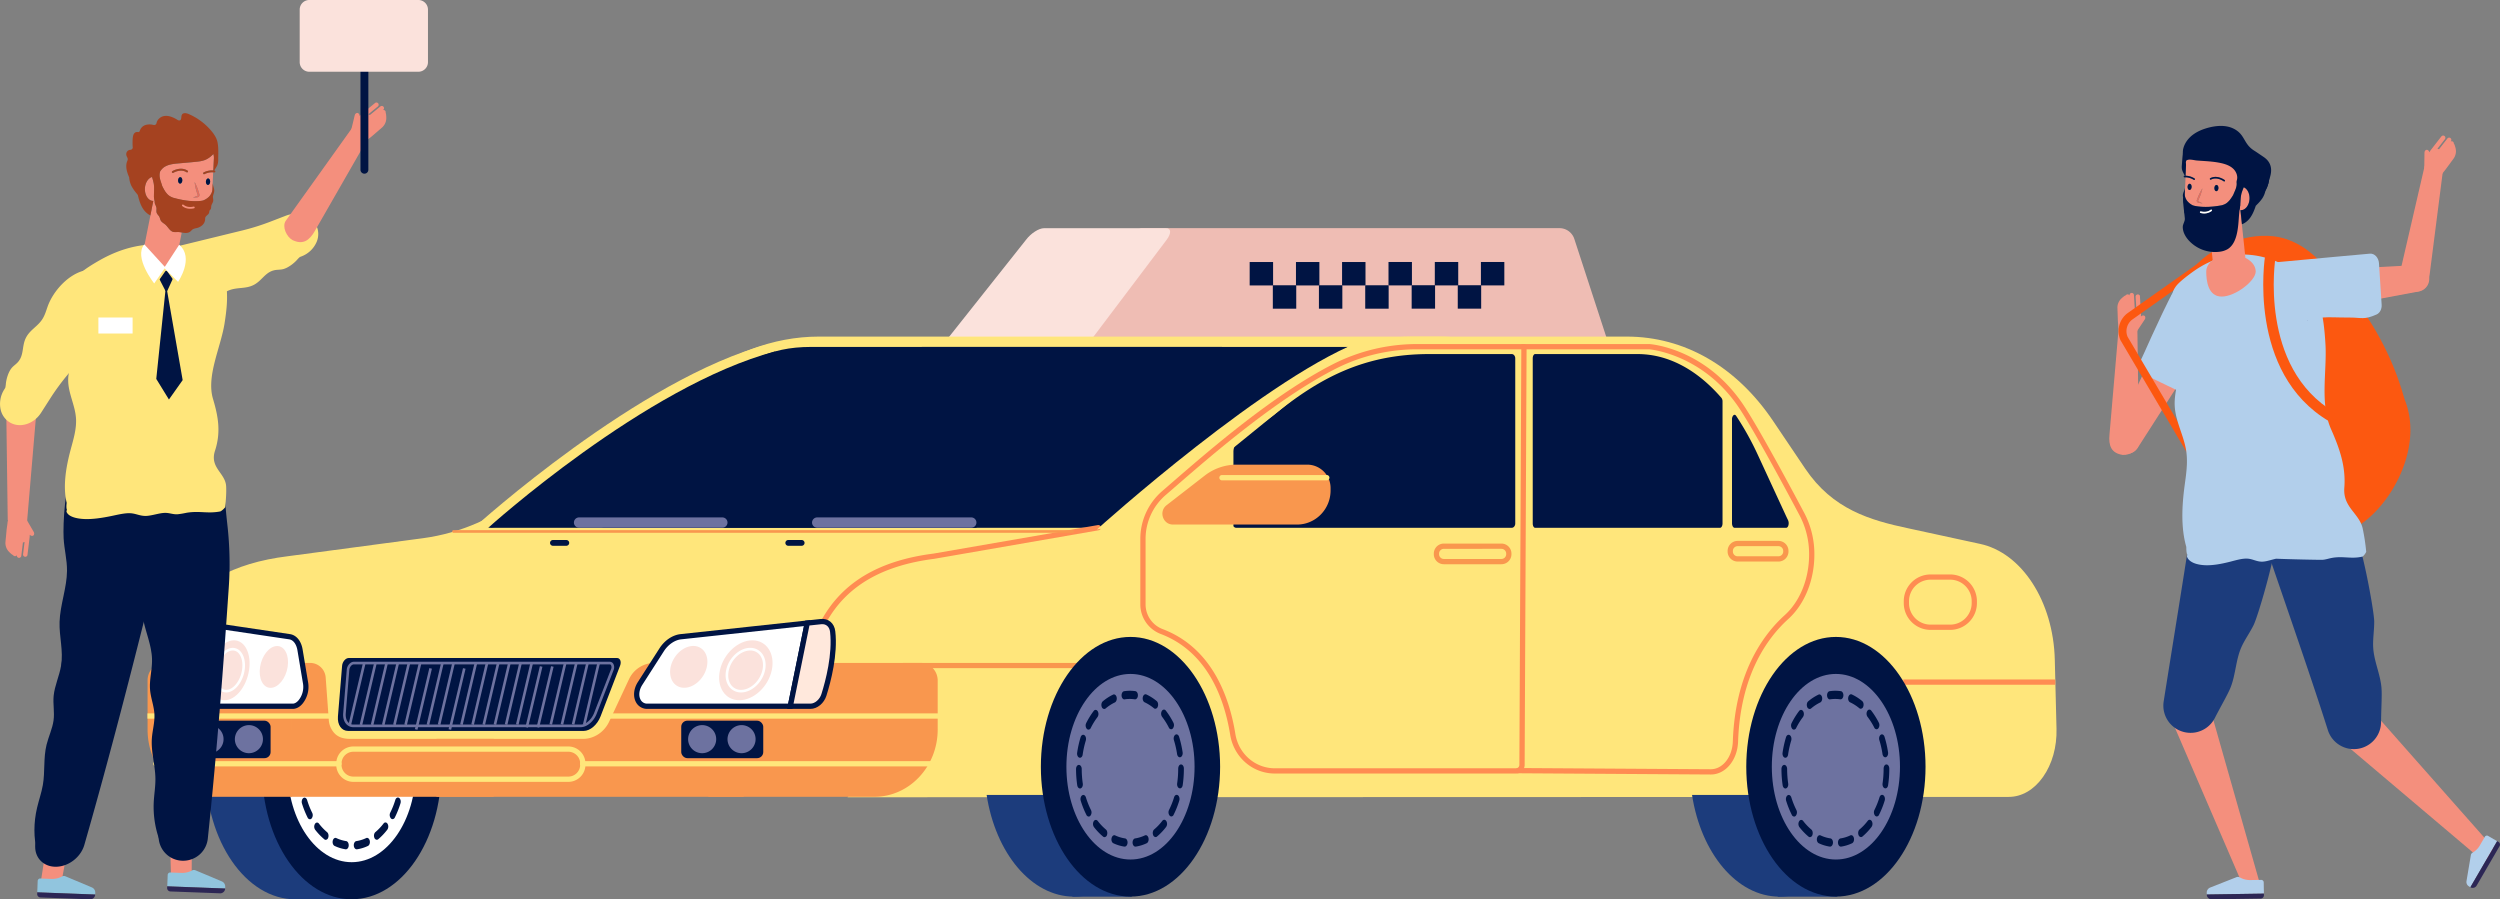 <?xml version="1.0" encoding="utf-8"?>
<svg xmlns="http://www.w3.org/2000/svg" viewBox="0 0 2802.08 1008.02">
  <rect x="0" y="0" width="2802.08" height="1008.02" fill="#808080" stroke="none"/>
  <g data-name="Layer 2">
    <g data-name="Layer 1">
      <path d="M1276.21,268.63l-107,141.73h641.83l-46.49-142.54a17.5,17.5,0,0,0-17.07-12.09H1309.24c0,.05-33.65.05-33.65.05C1281.29,255.78,1281.57,261.53,1276.21,268.63Z" fill="#efbdb4"/>
      <path d="M1307.05,255.78H1170.12c-5.71,0-14.67,5.75-20,12.85L1000.15,457.71H1165l142.72-189.08C1313,261.53,1312.76,255.78,1307.05,255.78Z" fill="#fbe2dc"/>
      <path d="M533.21,589.69s183.13-165.83,328.43-204.1l-266.25,197Z" fill="#ffe67b"/>
      <rect fill="#1c3c7c" height="16.51" width="63.55" x="329.75" y="716.88"/>
      <rect fill="#1c3c7c" height="16.51" width="66.75" x="329.01" y="991.51"/>
      <path d="M331,1008c-55.39,0-100.46-65.28-100.46-145.52S275.62,716.92,331,716.92,431.47,782.2,431.47,862.44,386.4,1008,331,1008Z" fill="#1c3c7c"/>
      <path d="M480.33,862.41c0,68.91-38.56,124.78-86.14,124.78s-86.14-55.87-86.14-124.78,38.57-124.78,86.14-124.78S480.33,793.5,480.33,862.41Z" fill="#fff"/>
      <path d="M394.19,1007.93c-55.39,0-100.46-65.28-100.46-145.52S338.8,716.89,394.19,716.89s100.46,65.28,100.46,145.52S449.58,1007.93,394.19,1007.93Zm0-249.56c-39.6,0-71.82,46.67-71.82,104s32.22,104,71.82,104S466,919.78,466,862.41,433.79,758.37,394.19,758.37Z" fill="#001443"/>
      <path d="M387.71,951.93l-.33,0A44.25,44.25,0,0,1,375,948.13c-1.67-.78-2.59-3.38-2.05-5.8s2.34-3.74,4-3A39.86,39.86,0,0,0,388,942.73c1.75.26,3,2.53,2.84,5.06C390.7,950.16,389.32,951.93,387.71,951.93Zm12,0c-1.6,0-3-1.77-3.15-4.13-.19-2.54,1.08-4.8,2.83-5.07a40,40,0,0,0,11.05-3.4c1.66-.78,3.46.53,4,3s-.37,5-2,5.81a44.36,44.36,0,0,1-12.36,3.8A1.87,1.87,0,0,1,399.66,951.91Zm-34.61-10.59a2.46,2.46,0,0,1-1.59-.62A67.6,67.6,0,0,1,353.24,930a6.14,6.14,0,0,1-.24-6.51c1.17-1.9,3.18-2.05,4.49-.35a61.35,61.35,0,0,0,9.15,9.62c1.52,1.27,2.05,4.09,1.17,6.29A3.19,3.19,0,0,1,365.05,941.32Zm57.25-.08a3.2,3.2,0,0,1-2.75-2.3c-.88-2.21-.37-5,1.16-6.3a61.43,61.43,0,0,0,9.13-9.64c1.31-1.71,3.32-1.56,4.49.33a6.14,6.14,0,0,1-.23,6.51,67.77,67.77,0,0,1-10.2,10.77A2.47,2.47,0,0,1,422.3,941.24Zm-75-23a3,3,0,0,1-2.57-1.89,103.18,103.18,0,0,1-6.34-15.82c-.72-2.32,0-5,1.6-6.09s3.49,0,4.21,2.32A92.53,92.53,0,0,0,349.91,911a6,6,0,0,1-.69,6.43A2.6,2.6,0,0,1,347.34,918.27Zm92.64-.13a2.59,2.59,0,0,1-1.87-.88,6,6,0,0,1-.7-6.44,91.58,91.58,0,0,0,5.65-14.17c.72-2.33,2.6-3.37,4.2-2.34s2.33,3.76,1.61,6.09a102.36,102.36,0,0,1-6.32,15.84A3,3,0,0,1,440,918.14ZM337.61,886.81c-1.47,0-2.79-1.48-3.11-3.65A127.38,127.38,0,0,1,333.17,865c0-2.54,1.42-4.61,3.18-4.62s3.18,2.06,3.19,4.6a111.27,111.27,0,0,0,1.19,16.29c.36,2.49-.73,4.93-2.45,5.47A2.59,2.59,0,0,1,337.61,886.81Zm112.06-.17a2.27,2.27,0,0,1-.67-.1c-1.72-.53-2.81-3-2.45-5.46a114.1,114.1,0,0,0,1.17-16.29c0-2.89,1.42-4.95,3.18-4.95s3.18,2.06,3.18,4.61a128.63,128.63,0,0,1-1.3,18.53C452.46,885.15,451.14,886.64,449.67,886.64Zm-112.1-34.31a2.1,2.1,0,0,1-.65-.1c-1.72-.52-2.83-3-2.47-5.46a117.52,117.52,0,0,1,3.88-17.42c.71-2.33,2.59-3.38,4.2-2.35s2.33,3.76,1.62,6.08a104.26,104.26,0,0,0-3.47,15.58C340.37,850.83,339,852.33,337.57,852.33Zm112-.5c-1.47,0-2.79-1.48-3.11-3.64A104,104,0,0,0,443,832.64c-.72-2.32,0-5,1.6-6.09s3.48,0,4.2,2.31a115.7,115.7,0,0,1,4,17.39c.37,2.48-.72,4.94-2.44,5.47A2.24,2.24,0,0,1,449.61,851.83Zm-102.41-31a2.58,2.58,0,0,1-1.86-.88,6.06,6.06,0,0,1-.71-6.44,86.13,86.13,0,0,1,8.43-13.62c1.3-1.71,3.31-1.56,4.49.33a6.16,6.16,0,0,1-.22,6.51,76.59,76.59,0,0,0-7.55,12.19A3,3,0,0,1,347.2,820.8Zm92.64-.41a3,3,0,0,1-2.56-1.88,76,76,0,0,0-7.6-12.13,6.16,6.16,0,0,1-.25-6.51c1.17-1.9,3.18-2.06,4.49-.36a85.21,85.21,0,0,1,8.49,13.55,6.05,6.05,0,0,1-.69,6.44A2.57,2.57,0,0,1,439.84,820.39Zm-75-22.74a3.18,3.18,0,0,1-2.76-2.29c-.88-2.2-.37-5,1.15-6.3a53.4,53.4,0,0,1,11.53-7.5c1.66-.79,3.46.52,4,2.94s-.36,5-2,5.82A48,48,0,0,0,366.45,797,2.46,2.46,0,0,1,364.86,797.65Zm57.24-.25a2.44,2.44,0,0,1-1.58-.62,47.92,47.92,0,0,0-10.34-6.61c-1.67-.78-2.6-3.37-2.06-5.8s2.34-3.75,4-3a53.69,53.69,0,0,1,11.56,7.4c1.53,1.27,2.05,4.09,1.18,6.29A3.19,3.19,0,0,1,422.1,797.4Zm-34.64-10.49c-1.6,0-3-1.75-3.16-4.12-.18-2.53,1.08-4.8,2.83-5.07a42.37,42.37,0,0,1,12.62-.06c1.75.26,3,2.51,2.85,5.05s-1.76,4.35-3.49,4.12a38.21,38.21,0,0,0-11.3,0A2.07,2.07,0,0,1,387.46,786.91Z" fill="#001443"/>
      <path d="M1710.63,739.44c-1.78-65.28-40.61-119.9-92.33-129.87l-87.72-17.29c-47.91-9.23-93.72-21.3-127.56-66.94l191.74-53.5c-45.22-61,89.87-94.58,18.69-94.58H917.75c-51.94,0-101.32,20-146.42,53.08-43.85,32.14-179.77,121.67-180,121.83-35.07,27.81-75.46,45.43-116.77,51L322.85,623.41c-62.39,7.65-104.31,31.46-128.17,72.79-17.79,30.83-24.09,68.74-26.14,105.69l79.3,84.9,1406,6.4c16.09,0,31.12-7.93,42.33-22.35s17.17-33.58,16.62-53.76Z" fill="#ffe67b"/>
      <path d="M1308,456.34c-37.79-30.69-81.22-46.17-126-46.17H1025.68V587H1308Z" fill="#ffe67b"/>
      <path d="M1308,591.57H1025.68c-2,0-3.7-2.06-3.7-4.61V410.17c0-2.55,1.66-4.61,3.7-4.61H1182c45.94,0,90.2,16.22,128,46.92a5,5,0,0,1,1.68,3.86V587C1311.7,589.51,1310.05,591.57,1308,591.57Zm-278.64-9.22h275V458.86C1268.1,430,1225.87,414.78,1182,414.78H1029.37Z" fill="#ffe67b"/>
      <path d="M1332.63,587h74.69c-1-1.45-2-2.92-3.06-4.43l-40.54-60.66a276.78,276.78,0,0,0-31.09-38.72Z" fill="#ffe67b"/>
      <polygon fill="#ffe67b" points="694.4 527.65 615.42 586.96 694.4 586.96 694.4 527.65"/>
      <path d="M694.41,591.57h-79a3.93,3.93,0,0,1-3.56-3.37,5.19,5.19,0,0,1,1.66-5.19l79-59.31a3.08,3.08,0,0,1,3.72-.06,4.9,4.9,0,0,1,1.88,4V587C698.1,589.51,696.45,591.57,694.41,591.57Zm-65.69-9.22h62V535.8Z" fill="#ffe67b"/>
      <path d="M911.18,410.17c-52.32,0-103.55,21.37-147.7,61.61L708.56,514.5V587H997.77V410.17Z" fill="#ffe67b"/>
      <path d="M997.77,591.57H708.56c-2,0-3.69-2.06-3.69-4.61V514.5a5,5,0,0,1,1.74-3.91L761.41,468c44.84-40.83,96.62-62.4,149.77-62.4h86.59c2,0,3.69,2.06,3.69,4.61V587C1001.46,589.51,999.81,591.57,997.77,591.57Zm-285.51-9.22H994.08V414.78h-82.9c-51.61,0-101.93,21-145.52,60.72-.23.19-53.4,41.56-53.4,41.56Z" fill="#ffe67b"/>
      <rect fill="#ffe67b" height="23.56" rx="1.18" width="65.66" x="931.29" y="623.73"/>
      <path d="M987.51,651.89H940.73c-7.24,0-13.13-7.35-13.13-16.39s5.89-16.38,13.13-16.38h46.78c7.24,0,13.13,7.35,13.13,16.38S994.75,651.89,987.51,651.89Zm-46.78-23.55c-3.17,0-5.75,3.21-5.75,7.16s2.58,7.17,5.75,7.17h46.78c3.17,0,5.75-3.21,5.75-7.17s-2.58-7.16-5.75-7.16Z" fill="#ffe67b"/>
      <rect fill="#ffe67b" height="23.56" rx="1.18" width="65.66" x="1348.64" y="619.12"/>
      <path d="M1404.86,647.28h-46.78c-7.25,0-13.14-7.35-13.14-16.39s5.89-16.38,13.14-16.38h46.78c7.24,0,13.13,7.35,13.13,16.38S1412.1,647.28,1404.86,647.28Zm-46.78-23.55c-3.17,0-5.75,3.21-5.75,7.16s2.58,7.17,5.75,7.17h46.78c3.17,0,5.74-3.21,5.74-7.17s-2.57-7.16-5.74-7.16Z" fill="#ffe67b"/>
      <path d="M1546.85,704.13h-40.22c-10.18,0-18.47-10.34-18.47-23V658.55c0-12.71,8.29-23,18.47-23h40.22c10.18,0,18.46,10.34,18.46,23v22.53C1565.31,693.79,1557,704.13,1546.85,704.13Zm-40.22-59.41c-6.11,0-11.08,6.2-11.08,13.83v22.53c0,7.63,5,13.83,11.08,13.83h40.22c6.11,0,11.08-6.2,11.08-13.83V658.55c0-7.63-5-13.83-11.08-13.83Z" fill="#ffe67b"/>
      <path d="M908.84,388.85c-47.51,0-76.4,17.27-116.51,49.95,0,0-164.45,114.5-164.65,114.65-20.72,16.9-56.17,29.71-79.87,38.12H1093.9l275.86-202.72Z" fill="#001443"/>
      <path d="M1035,388.85c-47.52,0-76.41,17.27-116.52,49.95,0,0-164.45,114.5-164.65,114.65-20.72,16.9-56.17,29.71-79.86,38.12h559.18l278.06-202.72Z" fill="#001443"/>
      <path d="M2303.08,739.44c-1.61-65.28-36.92-119.9-83.94-129.87l-79.74-17.29c-43.56-9.23-85.21-21.3-116-66.94l-36.06-53.5c-41.12-61-99.4-94.58-164.11-94.58h-241c-47.22,0-93.24,18.36-133.11,53.08l-191.84,147.6c-31.89,27.8-36.67,25.74-74.23,31.26L949.9,893.59l1301.51-.4c14.63,0,28.29-7.93,38.48-22.35s15.61-33.58,15.11-53.76Z" fill="#ffe67b"/>
      <path d="M1230.91,591.44l-184.3,32c-59.92,7.65-100.18,31.46-123.09,72.79s-26,95.34-26,142.75Z" fill="#ffe67b"/>
      <path d="M897.54,841.9a3,3,0,0,1-2.95-2.95c0-47.78,3.13-102.28,26.35-144.18,23.39-42.21,64.38-66.51,125.3-74.29l184.16-31.94a2.95,2.95,0,1,1,1,5.81l-184.29,32c-59.06,7.54-98.6,30.86-121,71.31-22.57,40.72-25.61,94.29-25.61,141.32A3,3,0,0,1,897.54,841.9Z" fill="#ff8c52"/>
      <path d="M1927.92,591.57H1720.65c-1.5,0-2.71-2.16-2.71-4.82V401.67c0-2.66,1.21-4.82,2.71-4.82h114.79c33.73,0,66.22,17,94,49.11a6.41,6.41,0,0,1,1.23,4.05V586.75C1930.63,589.41,1929.42,591.57,1927.92,591.57Z" fill="#001443"/>
      <path d="M1944.13,586.41H2002c-.8-1.63-1.6-3.28-2.38-5l-31.39-68a317.83,317.83,0,0,0-24.09-43.39Z" fill="#001443"/>
      <path d="M2002,591.57h-57.86c-1.58,0-2.86-2.31-2.86-5.16V470.09a6.3,6.3,0,0,1,1.65-4.67c1-.86,2.19-.58,3,.69a324.67,324.67,0,0,1,24.45,44.06l31.4,68c.76,1.65,1.54,3.26,2.32,4.85a8.58,8.58,0,0,1,.46,5.54C2004.13,590.38,2003.11,591.57,2002,591.57Zm-55-10.33h48.81L1966,516.79a322.66,322.66,0,0,0-19-35.46Z" fill="#001443"/>
      <polygon fill="#ffe67b" points="1403.45 527.65 1327.59 586.96 1403.45 586.96 1403.45 527.65"/>
      <path d="M1403.45,591.57h-75.86c-1.59,0-3-1.38-3.41-3.37a5.31,5.31,0,0,1,1.58-5.19l75.86-59.31a2.86,2.86,0,0,1,3.57-.06,5,5,0,0,1,1.81,4V587C1407,589.51,1405.41,591.57,1403.45,591.57Zm-63.08-9.22h59.53V535.8Z" fill="#ffe67b"/>
      <path d="M1694.4,396.85h-92.48c-74,0-123.69,27.51-174.21,68.28l-38.61,28.18a16.25,16.25,0,0,0-6.63,13.13v83.31a3.73,3.73,0,0,0,3.07,1.82H1694.4c2.18,0,3.94-2.16,3.94-4.82V401.67C1698.34,399,1696.58,396.85,1694.4,396.85Z" fill="#001443"/>
      <rect fill="#ffe67b" height="23.56" rx="1.18" width="63.06" x="1630.95" y="623.73"/>
      <path d="M1685,651.89H1640c-7,0-12.62-7.35-12.62-16.39s5.66-16.38,12.62-16.38H1685c7,0,12.61,7.35,12.61,16.38S1691.9,651.89,1685,651.89ZM1640,628.34c-3,0-5.52,3.21-5.52,7.16s2.47,7.17,5.52,7.17H1685c3,0,5.51-3.21,5.51-7.17s-2.47-7.16-5.51-7.16Z" fill="#ffe67b"/>
      <rect fill="#ffe67b" height="23.56" rx="1.18" width="63.06" x="2031.77" y="619.12"/>
      <path d="M2085.76,647.28h-44.93c-6.95,0-12.61-7.35-12.61-16.39s5.66-16.38,12.61-16.38h44.93c7,0,12.62,7.35,12.62,16.38S2092.72,647.28,2085.76,647.28Zm-44.93-23.55c-3,0-5.51,3.21-5.51,7.16s2.47,7.17,5.51,7.17h44.93c3,0,5.52-3.21,5.52-7.17s-2.47-7.16-5.52-7.16Z" fill="#ffe67b"/>
      <path d="M2222.13,704.13H2183.5c-9.78,0-17.73-10.34-17.73-23V658.55c0-12.71,7.95-23,17.73-23h38.63c9.78,0,17.73,10.34,17.73,23v22.53C2239.86,693.79,2231.91,704.13,2222.13,704.13Zm-38.63-59.41c-5.86,0-10.64,6.2-10.64,13.83v22.53c0,7.63,4.78,13.83,10.64,13.83h38.63c5.86,0,10.64-6.2,10.64-13.83V658.55c0-7.63-4.78-13.83-10.64-13.83Z" fill="#ffe67b"/>
      <path d="M393.05,828.17c-8.26,0-14-1.77-18.55-6.73a24.43,24.43,0,0,1-6-14.74l-3.46-47.23A17.59,17.59,0,0,0,347.65,743H326.18V893.08H553.35V828.17Z" fill="#f9974e"/>
      <path d="M327.17,743H183.32a16.94,16.94,0,0,0-12.14,5.26,20.72,20.72,0,0,0-5.78,14.54v54.79c0,41.68,30.58,75.47,68.3,75.47h93.47Z" fill="#f9974e"/>
      <path d="M833.61,743H733.56A31.57,31.57,0,0,0,705,761.32L682.8,808.77c-5.58,11.89-17,19.4-29.48,19.4H489.18v64.91H833.61Z" fill="#f9974e"/>
      <path d="M1044.94,748.28a17.94,17.94,0,0,0-12.62-5.26H770.43L794,893.08H980c39.19,0,71-33.79,71-75.47V762.82A20.35,20.35,0,0,0,1044.94,748.28Z" fill="#f9974e"/>
      <path d="M324.59,713.66c5.88.87,10.3,6.42,11.68,14.66l6.32,37.79c2,11.76-5.81,25.49-14.44,25.49H206.05l15.52-93.23Z" fill="#fff"/>
      <path d="M328.15,794.55H202.57L219.13,695,325,710.74c7.15,1.06,12.57,7.61,14.16,17.09l6.32,37.8a30,30,0,0,1-6.32,23C336,792.46,332.05,794.55,328.15,794.55Zm-118.61-5.9H328.15c2.13,0,4.45-1.35,6.53-3.8a23.75,23.75,0,0,0,5-18.25l-6.32-37.79c-1.15-6.87-4.68-11.56-9.21-12.23L224,701.72Z" fill="#001443"/>
      <path d="M196.78,707.91c3-7.34,8.53-11.95,13.56-11.2l11.23,1.66L206.05,791.6H188.87c-4.82,0-8-5.49-7.42-12.77C182.79,762.42,186.52,733,196.78,707.91Z" fill="#ffe8dc"/>
      <path d="M208.55,794.55H188.87a9.05,9.05,0,0,1-6.78-3.06c-2.7-2.93-4-7.63-3.58-12.9,1.29-15.74,5-46,15.54-71.8,3.57-8.73,10.3-13.95,16.72-13l14.2,2.1Zm-9-85.53c-10.24,25.05-13.87,54.64-15.13,70.05-.29,3.58.47,6.73,2,8.43a3.24,3.24,0,0,0,2.44,1.15h14.68l14.62-87.8-8.26-1.23c-3.55-.52-7.95,3.42-10.39,9.4Z" fill="#001443"/>
      <path d="M291.5,747.52c-2,13,3.27,23.45,11.8,23.45s17.09-10.5,19.11-23.45-3.27-23.45-11.8-23.45S293.52,734.57,291.5,747.52Z" fill="#fbe2dc"/>
      <path d="M234.88,751.27c-2.89,18.55,4.68,33.58,16.9,33.58s24.46-15,27.35-33.58-4.67-33.58-16.89-33.58S237.77,732.73,234.88,751.27Z" fill="#fbe2dc"/>
      <path d="M253.57,776.13a11.59,11.59,0,0,1-9-4.31c-4-4.68-5.63-12.5-4.32-20.9,2.13-13.66,11.37-24.76,20.61-24.76a11.57,11.57,0,0,1,9,4.31c4,4.68,5.63,12.5,4.32,20.9C272.06,765,262.81,776.13,253.57,776.13Zm7.32-47c-7.84,0-15.78,10-17.69,22.26-1.18,7.57.18,14.49,3.64,18.53a8.7,8.7,0,0,0,6.73,3.28c7.85,0,15.79-10,17.7-22.26,1.17-7.56-.19-14.49-3.65-18.53A8.7,8.7,0,0,0,260.89,729.11Z" fill="#fff"/>
      <path d="M763.13,713.66c-8.09.87-16.23,6.42-21.52,14.66l-24.24,37.79c-7.54,11.76-3.12,25.49,8.21,25.49H885.81l19-93.23Z" fill="#fff"/>
      <path d="M888.22,794.55H725.57a14.1,14.1,0,0,1-12.74-7.48c-3.47-6.34-2.66-15.19,2.06-22.55l24.24-37.79c5.8-9.05,14.66-15,23.68-16L908.48,695Zm12.87-92.81L763.45,716.59c-7.16.78-14.58,5.88-19.35,13.32l-24.24,37.8c-3.57,5.56-4.3,12.06-1.85,16.53a8.15,8.15,0,0,0,7.56,4.41H883.4Z" fill="#001443"/>
      <path d="M933.29,707.91c-.84-7.34-6.15-11.95-13.07-11.2l-15.44,1.66-19,93.23h22.55c6.34,0,12.84-5.49,15.13-12.77C928.66,762.42,936.16,733,933.29,707.91Z" fill="#ffe8dc"/>
      <path d="M908.36,794.55H882.2l20.12-98.88,17.58-1.9c8.58-.92,15.29,4.76,16.32,13.8,3,26-4.94,56.35-9.92,72.15C923.6,788.31,916.05,794.55,908.36,794.55Zm-18.94-5.9h18.94c5,0,10.43-4.7,12.31-10.7,4.84-15.36,12.52-44.83,9.69-69.71-.67-5.8-4.51-9.16-9.82-8.6l-13.3,1.43Z" fill="#001443"/>
      <ellipse cx="771.99" cy="747.52" fill="#fbe2dc" rx="25.01" ry="19.01" transform="rotate(-57.61 771.913 747.5)"/>
      <path d="M865,751.27c-4,18.55-20.31,33.58-36.34,33.58s-25.77-15-21.74-33.58,20.3-33.58,36.34-33.58S869,732.73,865,751.27Z" fill="#fbe2dc"/>
      <path d="M830.6,776.13A16.42,16.42,0,0,1,817.54,770c-3.89-4.83-5.2-11.83-3.6-19.21,3-13.6,15-24.67,26.89-24.67a16.42,16.42,0,0,1,13.06,6.09c3.89,4.83,5.2,11.83,3.6,19.21C854.53,765.06,842.47,776.13,830.6,776.13Zm10.23-47c-10.56,0-21.33,10-24,22.35-1.41,6.5-.31,12.59,3,16.73a13.36,13.36,0,0,0,10.76,5c10.56,0,21.33-10,24-22.35,1.41-6.5.31-12.59-3-16.73A13.36,13.36,0,0,0,840.83,729.11Z" fill="#fff"/>
      <rect fill="#ffe67b" height="5.9" width="903.37" x="165.27" y="799.59"/>
      <path d="M1057.83,859H653.65a3,3,0,1,1,0-5.9h404.18a3,3,0,1,1,0,5.9Z" fill="#ffe67b"/>
      <path d="M379.28,859h-205a3,3,0,0,1,0-5.9h205a3,3,0,1,1,0,5.9Z" fill="#ffe67b"/>
      <path d="M637,876.34H396.06a19.22,19.22,0,0,1-19.19-19.2v-1.28a19.21,19.21,0,0,1,19.19-19.19H637a19.21,19.21,0,0,1,19.19,19.19v1.28A19.22,19.22,0,0,1,637,876.34Zm-240.9-33.77a13.3,13.3,0,0,0-13.29,13.29v1.28a13.31,13.31,0,0,0,13.29,13.3H637a13.31,13.31,0,0,0,13.29-13.3v-1.28A13.3,13.3,0,0,0,637,842.57Z" fill="#ffe67b"/>
      <path d="M634.74,605.26h-15a3.24,3.24,0,0,0,0,6.48h15a3.24,3.24,0,0,0,0-6.48Z" fill="#001443"/>
      <path d="M898.52,605.26h-15a3.24,3.24,0,0,0,0,6.48h15a3.24,3.24,0,0,0,0-6.48Z" fill="#001443"/>
      <path d="M809.87,579.94H648.8a5.77,5.77,0,0,0,0,11.53H809.87a5.77,5.77,0,0,0,0-11.53Z" fill="#6d72a0"/>
      <path d="M1088.4,579.94H916.18a5.77,5.77,0,1,0,0,11.53H1088.4a5.77,5.77,0,1,0,0-11.53Z" fill="#6d72a0"/>
      <path d="M1314.75,587.94h139c20.77,0,37.61-17.14,37.61-38.27v-2.44a26.23,26.23,0,0,0-26-26.45H1386.1a58.44,58.44,0,0,0-35.86,12.33l-42.69,33.13C1298.51,573.25,1303.38,587.94,1314.75,587.94Z" fill="#f9974e"/>
      <path d="M1486.52,538.36H1369.13a3,3,0,0,1,0-5.9h117.39a3,3,0,1,1,0,5.9Z" fill="#ffe67b"/>
      <path d="M390.17,819.25c-7.4,0-12.18-6.83-11.4-16.32l4.67-56.8c.36-4.46,3.95-8.62,7.44-8.62H691.6c3.49,0,5.13,4.16,3.41,8.62l-21.89,56.8c-3.65,9.49-11.63,16.32-19,16.32Z" fill="#001443"/>
      <path d="M650.85,815.06H396.06a10.45,10.45,0,0,1-7.87-3.41c-2.68-2.9-3.93-7.25-3.52-12.25l4-48.91c.37-4.59,4.15-8.78,7.91-8.78H683.28a4.67,4.67,0,0,1,4,2.09,8,8,0,0,1,.39,7.34l-18.91,48.91C665.36,808.75,657.84,815.06,650.85,815.06Zm-254.31-70.4c-2.26,0-4.72,3-5,6.07l-4,48.91c-.33,4.1.67,7.75,2.75,10a7.54,7.54,0,0,0,5.7,2.46H650.85c5.82,0,12.18-5.52,15.12-13.12l18.91-48.91a5.23,5.23,0,0,0-.07-4.61,1.74,1.74,0,0,0-1.53-.81Z" fill="#6d72a0"/>
      <rect fill="#6d72a0" height="2.95" transform="rotate(-76.79 400.065 778.286)" width="70.35" x="364.87" y="776.8"/>
      <rect fill="#6d72a0" height="2.95" transform="rotate(-76.79 412.588 778.257)" width="70.35" x="377.39" y="776.77"/>
      <rect fill="#6d72a0" height="2.95" transform="rotate(-76.79 425.1 778.23)" width="70.35" x="389.9" y="776.74"/>
      <rect fill="#6d72a0" height="2.95" transform="rotate(-76.79 437.618 778.195)" width="70.35" x="402.42" y="776.71"/>
      <rect fill="#6d72a0" height="2.95" transform="rotate(-76.79 450.13 778.168)" width="70.35" x="414.93" y="776.68"/>
      <rect fill="#6d72a0" height="2.95" transform="rotate(-76.79 462.648 778.134)" width="70.35" x="427.45" y="776.65"/>
      <rect fill="#6d72a0" height="2.95" transform="rotate(-76.7 478.202 781.104)" width="70.35" x="439.97" y="776.62"/>
      <rect fill="#6d72a0" height="2.95" transform="rotate(-76.79 487.678 778.072)" width="70.35" x="452.48" y="776.59"/>
      <rect fill="#6d72a0" height="2.95" transform="rotate(-76.79 500.197 778.05)" width="70.35" x="465" y="776.56"/>
      <rect fill="#6d72a0" height="2.95" transform="rotate(-76.7 515.926 780.97)" width="70.35" x="477.51" y="776.53"/>
      <rect fill="#6d72a0" height="2.95" transform="rotate(-76.79 525.227 777.988)" width="70.35" x="490.03" y="776.5"/>
      <rect fill="#6d72a0" height="2.95" transform="rotate(-76.79 537.744 777.954)" width="70.35" x="502.54" y="776.47"/>
      <rect fill="#6d72a0" height="2.95" transform="rotate(-76.79 550.256 777.926)" width="70.35" x="515.06" y="776.44"/>
      <rect fill="#6d72a0" height="2.95" transform="rotate(-76.79 562.774 777.892)" width="70.35" x="527.58" y="776.41"/>
      <rect fill="#6d72a0" height="2.95" transform="rotate(-76.79 575.293 777.87)" width="70.35" x="540.09" y="776.38"/>
      <rect fill="#6d72a0" height="2.95" transform="rotate(-76.79 587.81 777.836)" width="70.35" x="552.61" y="776.35"/>
      <rect fill="#6d72a0" height="2.95" transform="matrix(.23 -.97 .97 .23 -294.08 1184.5)" width="70.35" x="565.12" y="776.32"/>
      <rect fill="#6d72a0" height="2.95" transform="matrix(.23 -.97 .97 .23 -284.4 1196.66)" width="70.35" x="577.64" y="776.29"/>
      <rect fill="#6d72a0" height="2.95" transform="rotate(-76.79 625.357 777.74)" width="70.35" x="590.15" y="776.26"/>
      <rect fill="#6d72a0" height="2.95" transform="rotate(-76.79 637.87 777.712)" width="70.35" x="602.67" y="776.23"/>
      <rect fill="#6d72a0" height="2.95" transform="rotate(-76.79 650.387 777.678)" width="70.35" x="615.19" y="776.2"/>
      <rect fill="#6d72a0" height="2.95" transform="rotate(-76.79 662.906 777.656)" width="70.35" x="627.7" y="776.17"/>
      <path d="M547.23,591.57S723.72,432.12,869,393.85L609.4,584.44Z" fill="#001443"/>
      <path d="M1216.16,748.9H1012.59a2.95,2.95,0,0,1,0-5.9h203.57a2.95,2.95,0,0,1,0,5.9Z" fill="#f9974e"/>
      <rect fill="#1c3c7c" height="16.51" width="66.75" x="1201.91" y="988.51"/>
      <path d="M1105.85,891c10,65.13,50.13,114,98.05,114S1292,956.09,1302,891Z" fill="#1c3c7c"/>
      <ellipse cx="1267.09" cy="859.41" fill="#6d72a0" rx="86.14" ry="124.78"/>
      <path d="M1267.09,1004.93c-55.4,0-100.46-65.28-100.46-145.52s45.06-145.52,100.46-145.52,100.45,65.28,100.45,145.52S1322.48,1004.93,1267.09,1004.93Zm0-249.56c-39.61,0-71.83,46.67-71.83,104s32.22,104,71.83,104,71.82-46.67,71.82-104S1306.69,755.37,1267.09,755.37Z" fill="#001443"/>
      <path d="M1260.6,948.92a1.83,1.83,0,0,1-.33,0,44.58,44.58,0,0,1-12.37-3.77c-1.67-.78-2.59-3.38-2-5.81s2.33-3.74,4-3a39.86,39.86,0,0,0,11.06,3.37c1.75.26,3,2.52,2.84,5.06C1263.59,947.16,1262.21,948.92,1260.6,948.92Zm12,0c-1.61,0-3-1.77-3.16-4.14-.19-2.53,1.08-4.79,2.83-5.06a39.87,39.87,0,0,0,11-3.4c1.66-.79,3.47.53,4,3s-.37,5-2,5.81a44.69,44.69,0,0,1-12.36,3.8Zm-34.62-10.59a2.44,2.44,0,0,1-1.58-.62A68.17,68.17,0,0,1,1226.13,927a6.16,6.16,0,0,1-.24-6.51c1.18-1.89,3.19-2,4.5-.34a60,60,0,0,0,9.15,9.61c1.52,1.28,2,4.09,1.16,6.3A3.19,3.19,0,0,1,1237.94,938.32Zm57.26-.09a3.18,3.18,0,0,1-2.76-2.3c-.88-2.2-.36-5,1.16-6.29a61,61,0,0,0,9.13-9.65c1.31-1.7,3.32-1.55,4.5.34a6.18,6.18,0,0,1-.23,6.51,68.25,68.25,0,0,1-10.21,10.77A2.46,2.46,0,0,1,1295.2,938.23Zm-75-23a3,3,0,0,1-2.57-1.89,102.61,102.61,0,0,1-6.35-15.82c-.72-2.33,0-5,1.61-6.09s3.48,0,4.2,2.32a92,92,0,0,0,5.67,14.15,6,6,0,0,1-.69,6.44A2.56,2.56,0,0,1,1220.24,915.27Zm92.63-.13a2.6,2.6,0,0,1-1.87-.88,6.07,6.07,0,0,1-.7-6.44,91.3,91.3,0,0,0,5.65-14.18c.72-2.32,2.6-3.36,4.21-2.33s2.32,3.76,1.61,6.09a102.39,102.39,0,0,1-6.33,15.84A3,3,0,0,1,1312.87,915.14Zm-102.36-31.33c-1.47,0-2.79-1.49-3.11-3.65a125.94,125.94,0,0,1-1.34-18.19c0-2.54,1.42-4.61,3.18-4.62s3.19,2.06,3.19,4.6a114.1,114.1,0,0,0,1.19,16.29c.37,2.48-.73,4.93-2.45,5.46A2.17,2.17,0,0,1,1210.51,883.81Zm112-.17a2.16,2.16,0,0,1-.66-.1c-1.72-.53-2.82-3-2.46-5.46a112.67,112.67,0,0,0,1.17-16.29c0-2.89,1.42-4.95,3.18-4.95s3.18,2.06,3.18,4.61a127.22,127.22,0,0,1-1.3,18.53C1325.35,882.15,1324,883.64,1322.56,883.64Zm-112.1-34.31a2.5,2.5,0,0,1-.65-.1c-1.72-.52-2.82-3-2.46-5.46a116.25,116.25,0,0,1,3.87-17.42c.71-2.33,2.59-3.38,4.2-2.35s2.33,3.75,1.62,6.08a105.51,105.51,0,0,0-3.47,15.58C1213.26,847.83,1211.94,849.33,1210.46,849.33Zm112-.5c-1.47,0-2.78-1.48-3.11-3.64a104,104,0,0,0-3.53-15.55c-.72-2.32,0-5,1.6-6.09s3.49,0,4.21,2.31a116.94,116.94,0,0,1,3.95,17.39c.36,2.48-.73,4.94-2.45,5.47A2.24,2.24,0,0,1,1322.5,848.83Zm-102.4-31a2.6,2.6,0,0,1-1.87-.88,6.06,6.06,0,0,1-.71-6.44,86.13,86.13,0,0,1,8.43-13.62c1.31-1.71,3.32-1.56,4.5.32a6.14,6.14,0,0,1-.23,6.51,77.38,77.38,0,0,0-7.54,12.2A3,3,0,0,1,1220.1,817.8Zm92.64-.41a3,3,0,0,1-2.57-1.89,75.64,75.64,0,0,0-7.6-12.12,6.16,6.16,0,0,1-.25-6.51c1.17-1.9,3.19-2.06,4.49-.37a84.94,84.94,0,0,1,8.49,13.55,6.08,6.08,0,0,1-.68,6.45A2.6,2.6,0,0,1,1312.74,817.39Zm-75-22.74a3.19,3.19,0,0,1-2.76-2.29c-.88-2.2-.36-5,1.15-6.3a53.65,53.65,0,0,1,11.53-7.5c1.66-.79,3.47.52,4,2.94s-.37,5-2,5.82a47.9,47.9,0,0,0-10.3,6.7A2.47,2.47,0,0,1,1237.75,794.65Zm57.24-.25a2.44,2.44,0,0,1-1.58-.62,47.92,47.92,0,0,0-10.34-6.61c-1.67-.78-2.59-3.37-2.06-5.8s2.34-3.75,4-3a53.69,53.69,0,0,1,11.56,7.4c1.52,1.27,2.05,4.09,1.17,6.29A3.19,3.19,0,0,1,1295,794.4Zm-34.63-10.49c-1.61,0-3-1.75-3.16-4.12-.19-2.53,1.08-4.8,2.82-5.07a42.37,42.37,0,0,1,12.62-.06c1.75.25,3,2.51,2.85,5.05s-1.75,4.35-3.48,4.12a38.28,38.28,0,0,0-11.31,0Z" fill="#001443"/>
      <path d="M1202.14,597.17h-694a1.48,1.48,0,0,1,0-2.95h694a1.48,1.48,0,1,1,0,2.95Z" fill="#f9974e"/>
      <path d="M1229.43,593.44s195.7-176.58,303.38-213.6l-251.5,204.22Z" fill="#ffe67b"/>
      <path d="M1699.27,867H1428.91c-25,0-46-18.28-50.09-43.48-6.53-40.43-25.3-92.83-77.6-112.85a35.54,35.54,0,0,1-23.11-33.34V604.2a70.89,70.89,0,0,1,24.49-53.75l9.86-8.54c43.16-37.44,115.39-100.09,182.31-134.07a207.37,207.37,0,0,1,93.47-22.2H1708.1a3,3,0,0,1,2.09.87,2.91,2.91,0,0,1,.86,2.1l-2.18,468.75A9.67,9.67,0,0,1,1699.27,867Zm-111-475.48a201.4,201.4,0,0,0-90.79,21.56c-66.28,33.65-138.17,96-181.12,133.27l-9.88,8.55A65,65,0,0,0,1284,604.2v73.15a29.68,29.68,0,0,0,19.32,27.83c54.92,21,74.53,75.46,81.31,117.42,3.61,22.32,22.23,38.52,44.27,38.52h270.36a3.76,3.76,0,0,0,3.7-3.79l2.17-465.79Z" fill="#ff8c52"/>
      <path d="M1917.62,868.09h-.16l-216.38-1.38a3,3,0,0,1,0-5.9l216.41,1.38c13.32,0,24.11-13.65,24.72-31.15,2.6-75.88,33.1-118.89,58.22-141.61,17.08-15.44,27.27-40.78,27.27-67.78a92.58,92.58,0,0,0-11.49-45.52c-.53-1-48.56-92-68.12-120.59-40.39-58.92-99-64-99.55-64h-141.9a3,3,0,0,1,0-5.9h142.12c2.72.19,62.14,5.2,104.2,66.57,19.75,28.82,67.94,120.17,68.43,121.09a98.49,98.49,0,0,1,12.21,48.35c0,28.64-10.92,55.61-29.21,72.15-24.28,22-53.75,63.63-56.29,137.44C1947.4,851.94,1934,868.09,1917.62,868.09Z" fill="#ff8c52"/>
      <path d="M1682.84,632.41h-64.53a11.26,11.26,0,0,1-11.25-11.25v-.66a11.26,11.26,0,0,1,11.25-11.25h64.53a11.27,11.27,0,0,1,11.25,11.25v.66A11.27,11.27,0,0,1,1682.84,632.41Zm-64.53-17.26a5.36,5.36,0,0,0-5.35,5.35v.66a5.36,5.36,0,0,0,5.35,5.35h64.53a5.36,5.36,0,0,0,5.35-5.35v-.66a5.36,5.36,0,0,0-5.35-5.35Z" fill="#f9974e"/>
      <path d="M1993.34,629.41h-45.72a11.27,11.27,0,0,1-11.25-11.25v-.66a11.27,11.27,0,0,1,11.25-11.25h45.72a11.27,11.27,0,0,1,11.25,11.25v.66A11.27,11.27,0,0,1,1993.34,629.41Zm-45.72-17.26a5.36,5.36,0,0,0-5.35,5.35v.66a5.36,5.36,0,0,0,5.35,5.35h45.72a5.36,5.36,0,0,0,5.35-5.35v-.66a5.36,5.36,0,0,0-5.35-5.35Z" fill="#f9974e"/>
      <path d="M2185.8,706h-22a30.06,30.06,0,0,1-30-30v-2.13a30.06,30.06,0,0,1,30-30h22a30.06,30.06,0,0,1,30,30v2.13A30.06,30.06,0,0,1,2185.8,706Zm-22-56.28a24.15,24.15,0,0,0-24.12,24.12v2.13a24.15,24.15,0,0,0,24.12,24.13h22a24.15,24.15,0,0,0,24.12-24.13v-2.13a24.15,24.15,0,0,0-24.12-24.12Z" fill="#ff8c52"/>
      <rect fill="#ff8c52" height="5.9" width="170.35" x="2133.28" y="761.57"/>
      <rect fill="#1c3c7c" height="16.51" width="66.75" x="1992.56" y="988.51"/>
      <path d="M1896.5,891c10,65.13,50.14,114,98,114s88.09-48.87,98.06-114Z" fill="#1c3c7c"/>
      <ellipse cx="2057.74" cy="859.41" fill="#6d72a0" rx="86.14" ry="124.78"/>
      <path d="M2057.74,1004.93c-55.4,0-100.46-65.28-100.46-145.52s45.06-145.52,100.46-145.52,100.46,65.28,100.46,145.52S2113.13,1004.93,2057.74,1004.93Zm0-249.56c-39.61,0-71.82,46.67-71.82,104s32.21,104,71.82,104,71.82-46.67,71.82-104S2097.34,755.37,2057.74,755.37Z" fill="#001443"/>
      <path d="M2051.25,948.92a1.83,1.83,0,0,1-.33,0,44.79,44.79,0,0,1-12.37-3.77c-1.67-.78-2.58-3.38-2-5.81s2.34-3.74,4-3a39.86,39.86,0,0,0,11.06,3.37c1.75.26,3,2.52,2.84,5.06C2054.24,947.16,2052.86,948.92,2051.25,948.92Zm12,0c-1.61,0-3-1.77-3.16-4.14-.18-2.53,1.09-4.79,2.83-5.06a39.87,39.87,0,0,0,11-3.4c1.67-.79,3.47.53,4,3s-.37,5-2,5.81a44.69,44.69,0,0,1-12.36,3.8Zm-34.62-10.59a2.44,2.44,0,0,1-1.58-.62A68.17,68.17,0,0,1,2016.78,927a6.18,6.18,0,0,1-.24-6.51c1.18-1.89,3.19-2,4.5-.34a60,60,0,0,0,9.15,9.61c1.52,1.28,2,4.09,1.16,6.3A3.19,3.19,0,0,1,2028.59,938.32Zm57.26-.09a3.18,3.18,0,0,1-2.76-2.3c-.88-2.2-.36-5,1.16-6.29a60.6,60.6,0,0,0,9.13-9.65c1.31-1.7,3.32-1.55,4.5.34a6.16,6.16,0,0,1-.23,6.51,68.25,68.25,0,0,1-10.21,10.77A2.46,2.46,0,0,1,2085.85,938.23Zm-75-23a3,3,0,0,1-2.57-1.89,102.58,102.58,0,0,1-6.34-15.82c-.72-2.33,0-5,1.6-6.09s3.48,0,4.2,2.32a91,91,0,0,0,5.68,14.15,6.07,6.07,0,0,1-.7,6.44A2.56,2.56,0,0,1,2010.89,915.27Zm92.63-.13a2.6,2.6,0,0,1-1.87-.88,6.07,6.07,0,0,1-.7-6.44,92.33,92.33,0,0,0,5.66-14.18c.71-2.32,2.59-3.36,4.2-2.33s2.33,3.76,1.61,6.09a102.36,102.36,0,0,1-6.32,15.84A3,3,0,0,1,2103.52,915.14Zm-102.36-31.33c-1.47,0-2.79-1.49-3.11-3.65a124.54,124.54,0,0,1-1.33-18.19c0-2.54,1.41-4.61,3.17-4.62s3.19,2.06,3.19,4.6a114.1,114.1,0,0,0,1.19,16.29c.37,2.48-.73,4.93-2.45,5.46A2.17,2.17,0,0,1,2001.16,883.81Zm112-.17a2.16,2.16,0,0,1-.66-.1c-1.72-.53-2.82-3-2.46-5.46a112.67,112.67,0,0,0,1.17-16.29c0-2.89,1.43-4.95,3.18-4.95s3.19,2.06,3.19,4.61a127.2,127.2,0,0,1-1.31,18.53C2116,882.15,2114.68,883.64,2113.21,883.64Zm-112.09-34.31a2.51,2.51,0,0,1-.66-.1c-1.72-.52-2.82-3-2.46-5.46a116.25,116.25,0,0,1,3.87-17.42c.71-2.33,2.59-3.38,4.2-2.35s2.33,3.75,1.62,6.08a104.24,104.24,0,0,0-3.46,15.58C2003.91,847.83,2002.59,849.33,2001.12,849.33Zm112-.5c-1.46,0-2.78-1.48-3.1-3.64a105.21,105.21,0,0,0-3.53-15.55c-.73-2.32,0-5,1.59-6.09s3.49,0,4.21,2.31a116.94,116.94,0,0,1,3.95,17.39c.37,2.48-.73,4.94-2.44,5.47A2.35,2.35,0,0,1,2113.15,848.83Zm-102.4-31a2.6,2.6,0,0,1-1.87-.88,6.06,6.06,0,0,1-.71-6.44,86.13,86.13,0,0,1,8.43-13.62c1.31-1.71,3.32-1.56,4.5.32a6.16,6.16,0,0,1-.22,6.51,76.69,76.69,0,0,0-7.55,12.2A3,3,0,0,1,2010.75,817.8Zm92.64-.41a3,3,0,0,1-2.57-1.89,75.64,75.64,0,0,0-7.6-12.12,6.16,6.16,0,0,1-.25-6.51c1.18-1.9,3.19-2.06,4.5-.37a85.62,85.62,0,0,1,8.48,13.55,6.06,6.06,0,0,1-.68,6.45A2.6,2.6,0,0,1,2103.39,817.39Zm-75-22.74a3.17,3.17,0,0,1-2.75-2.29c-.89-2.2-.37-5,1.15-6.3a53.34,53.34,0,0,1,11.52-7.5c1.66-.79,3.47.52,4,2.94s-.36,5-2,5.82A48,48,0,0,0,2030,794,2.47,2.47,0,0,1,2028.4,794.65Zm57.24-.25a2.44,2.44,0,0,1-1.58-.62,47.68,47.68,0,0,0-10.34-6.61c-1.67-.78-2.59-3.37-2-5.8s2.33-3.75,4-3a53.69,53.69,0,0,1,11.56,7.4c1.52,1.27,2.05,4.09,1.17,6.29A3.18,3.18,0,0,1,2085.64,794.4ZM2051,783.91c-1.61,0-3-1.75-3.16-4.12-.19-2.53,1.08-4.8,2.82-5.07a42.44,42.44,0,0,1,12.63-.06c1.74.25,3,2.51,2.84,5.05s-1.75,4.35-3.48,4.12a38.28,38.28,0,0,0-11.31,0A2,2,0,0,1,2051,783.91Z" fill="#001443"/>
      <rect fill="#001443" height="42.02" rx="6.85" width="91.92" x="763.55" y="807.76"/>
      <path d="M771.26,828.73a15.74,15.74,0,1,0,15.74-16A15.88,15.88,0,0,0,771.26,828.73Z" fill="#6d72a0"/>
      <path d="M815.42,828.73a15.74,15.74,0,1,0,15.74-16A15.88,15.88,0,0,0,815.42,828.73Z" fill="#6d72a0"/>
      <rect fill="#001443" height="42.02" rx="6.85" width="91.92" x="211.37" y="807.76"/>
      <path d="M219.09,828.73a15.74,15.74,0,1,0,15.74-16A15.87,15.87,0,0,0,219.09,828.73Z" fill="#6d72a0"/>
      <path d="M263.24,828.73a15.74,15.74,0,1,0,15.74-16A15.88,15.88,0,0,0,263.24,828.73Z" fill="#6d72a0"/>
      <path d="M2478.2,373.83,2436,346.64l-63.23,135c-4.68,11.91-4.46,20,4.71,25.46a14.2,14.2,0,0,0,18-4.32Z" fill="#f48f7d"/>
      <path d="M2398.51,332.27l1.24,20.11a2.32,2.32,0,0,1-.12.87c.08.51.13,1,.16,1.53a2.89,2.89,0,0,1,3.7-.89c1.22.81,1.4,2.71.4,4.22l-9.06,13.65c-1,1.51-2.82,2.08-4,1.27l-.22-.19A23.27,23.27,0,0,1,2387,375c-6.73,3.27-12.29,1.4-12.78-8.93-.12-2.6-.42-5.17-.48-7.66,0,0-.45-13.08-.45-13.08a14,14,0,0,1,4.32-10.65c2.09-2,4.23-3.52,4.94-3.57a2.6,2.6,0,0,1,2-1.18,2.47,2.47,0,0,1,2.28,1.26V331a2.48,2.48,0,1,1,4.95-.3l.92,15a12.85,12.85,0,0,1,1.81.68l-.85-13.75a2.48,2.48,0,1,1,5-.3Z" fill="#f48f7d"/>
      <path d="M2397.4,496.81c-.32,7.59-10.79,13.85-18.35,13.07-12.64-2-15.89-10.15-14.67-22.88l10.18-117.75,21.08-.35Z" fill="#f48f7d"/>
      <path d="M2438,322.37c-20.93,40.44-35.72,76.28-39.9,84.33-2.38,4.58.41,10.69,6.13,13.45l42,20.26c4.41,2.13,9.36,1.63,12.27-1.18,11.17-10.76,9.58-14.49,14.31-26.12,10.83-26.67,8.2-26.48,26.06-50.5Z" fill="#b2cfeb"/>
      <path d="M2497,580.7a4.43,4.43,0,0,1-3.82-2.18L2376.87,381.6a3.33,3.33,0,0,1-.25-.5,25.12,25.12,0,0,1,7.86-30L2472.4,289a4.43,4.43,0,1,1,5.11,7.23l-87.79,62.09a16.26,16.26,0,0,0-5.08,19.09L2500.77,574a4.42,4.42,0,0,1-3.8,6.68Z" fill="#fc5810"/>
      <ellipse cx="2517.18" cy="316.99" fill="#fc5810" rx="75.09" ry="48.1" transform="rotate(-21.44 2516.675 317.027)"/>
      <path d="M2695,447.28a157.57,157.57,0,0,0-28.93-46,129.87,129.87,0,0,1-25.34-42.12c-.84-2.23-1.73-4.46-2.65-6.7-24-57.95-67.52-95-97.12-82.68s-34.11,69.2-10.07,127.14a218.85,218.85,0,0,0,12.42,25.26c-5.32,24.54-2.51,54.55,9.71,84,24,57.95,41.92,104.07,81.13,87.81S2719,505.22,2695,447.28Z" fill="#fc5810"/>
      <polygon fill="#f48f7d" points="2477.54 795.57 2533.01 990.66 2515.63 996.36 2432.55 803.69 2477.54 795.57"/>
      <path d="M2473.38,1000.55a6.12,6.12,0,0,1,3.8-5.73l29.59-11.68a4.33,4.33,0,0,1,3.76.32,23.13,23.13,0,0,0,11.82,2.94l12.13-.19a2.77,2.77,0,0,1,2.76,2.77l.21,12.58-64.06,1S2473.38,1000.55,2473.38,1000.55Z" fill="#b2cfeb"/>
      <path d="M2537.48,1003.28a3.75,3.75,0,0,1-3.62,3.88l-55,.86a5.47,5.47,0,0,1-5.45-5.45l64.06-1Z" fill="#2c2655"/>
      <path d="M2500.23,770.22c-3.2,8.17-11.32,21.81-17.73,34.48a30.53,30.53,0,0,1-57.37-18.62c10.74-67.87,24.41-151.49,30-189.66,0-.28,9.59-11.35,9.68-11.62,93,21.36,74.3,8.64,86.79,12.29l-.53,1.63c2.79,12.59-19.43,90.13-25.09,101.75-4.35,8.94-10.46,17-14.29,26.15C2505.93,740.52,2505.71,756.19,2500.23,770.22Z" fill="#1c3c7c"/>
      <polygon fill="#f48f7d" points="2661.19 799.26 2797.1 953.06 2784.11 965.93 2627.26 833.19 2661.19 799.26"/>
      <path d="M2767.26,993.47a5.71,5.71,0,0,1-2.75-5.8l4.91-29.25a4,4,0,0,1,2.07-2.85,21.46,21.46,0,0,0,8-8l5.68-9.78a2.6,2.6,0,0,1,3.54-.87l10.16,5.89-30,51.65Z" fill="#b2cfeb"/>
      <path d="M2800.28,943.58a3.49,3.49,0,0,1,1.35,4.76l-25.78,44.36a5.11,5.11,0,0,1-7,1.73l30-51.65Z" fill="#2c2655"/>
      <path d="M2669.21,770.54c.8,8.74-.36,24.57-.43,38.77a30.53,30.53,0,0,1-59.64,9c-20.75-65.51-56.45-166.68-68.49-203.33-.09-.26,14,5.82,14,5.54C2647.38,598,2625,595,2637.78,592.7l.26,1.7c8.12,10,22.92,89.3,23.05,102.23.1,9.94-1.77,19.85-1.09,29.77C2661,741.43,2667.85,755.54,2669.21,770.54Z" fill="#1c3c7c"/>
      <path d="M2648.11,592c-4-16.91-22.23-23.45-20.52-45.29,1.84-23.59-5.1-43.6-14.81-65.54-12.88-29.09-4.48-64.92-6.34-95.55-1-17-2.63-31.13-6.58-45.35s-12.64-26.78-24.11-34.34c-13.39-8.84-31.77-18-52.51-20.16l.07,1.06-.11-1.06c-19.78-2.12-42.4,2.19-66.17,19.43-4.53,3.29-16,11.83-18.91,16.81-.93,1.58-3,3.55-2.35,9.75-1.49-.12-.76,1-1.2-.65,0-.11-.05-.22-.08-.33s-.37,0-.55.06c1.06,12.82,2.64,26.33,2.76,30,.58,17.43,5.38,32.78,5.56,50.48.15,14.86-5.46,28.42-4.78,43.31.81,17.94,10.47,33.68,13,51.48,1.86,13.12-.29,26.18-2,39-2.91,22.19-4.14,46.48,2,67.92,0,3.45.16,6.74,1.16,9-.89,1.46,0,3,.78,4.18,3.44,4.86,11,6.79,18.09,7.24,9,.56,19.24-1.33,29.6-4,6.6-1.7,13.45-3.73,19.13-3.32,6.08.45,10.41,3.68,16.89,3.37,4.67-.23,10.08-2.28,15-3.29,13.94.59,49.14,1.41,52.34,1.2,2.82-.19,5.87-1.18,8.83-1.82,13.45-2.92,22.66,1.38,35.7-1.79a.45.45,0,0,0,.3-.27h.16a16.11,16.11,0,0,0,3.67-5A229.81,229.81,0,0,0,2648.11,592Z" fill="#b2cfeb"/>
      <path d="M2528.26,304.34c0,10.4-22.79,28.07-38.1,28.07s-17.34-17.67-17.34-28.07,12.41-18.84,27.72-18.84S2528.26,293.94,2528.26,304.34Z" fill="#f48f7d"/>
      <path d="M2601.5,329.43s-15.74-19.06-33.07-28l17.63,58Z" fill="#6d72a0"/>
      <path d="M2448.78,217.64c0,.38,0,.77.06,1.16a12.27,12.27,0,0,0,.54,2.4,13.42,13.42,0,0,0,2.35,4.25,18.31,18.31,0,0,0,6.05,4.69,24.69,24.69,0,0,0,2.65.7c10.6,2,21.2.79,29.78-.75,4.61-1.31,6.21-2.78,8.87-5.71a54.15,54.15,0,0,0,3.94-5.8c.32-.79.65-1.58,1-2.36,1.22-2.82,2.55-5.66,2.88-8.71a15,15,0,0,0-.18-4.23,18.29,18.29,0,0,0-2.15-3.34c-3.91-4.66-10.41-6.06-16.41-7.17l-17.29-3.2c-4-.74-8.11-1.51-11.71-3.42a24.11,24.11,0,0,1-6.61-5.4c-.38-.44-.87-1-1.36-1.55a16,16,0,0,0-1,5.68l-.52,12.07a19.31,19.31,0,0,1,10.16,3.12.89.89,0,0,1,.22,1.25.91.91,0,0,1-.9.37.83.83,0,0,1-.35-.15,17.65,17.65,0,0,0-9.2-2.8l0,.66-.49,11.38-.27,6.46C2448.78,217.37,2448.78,217.5,2448.78,217.64Zm35.28-3.32c-1.27-.06-2.23-1.69-2.14-3.64s1.2-3.48,2.47-3.42,2.23,1.68,2.14,3.63S2485.34,214.37,2484.06,214.32Zm-6.73-14.61c7.78-4.09,15.84,1.83,16.18,2.09a.89.89,0,0,1,.17,1.25.9.9,0,0,1-1.26.18c-.07,0-7.49-5.49-14.25-1.93a1,1,0,0,1-.58.09.9.9,0,0,1-.26-1.68Zm-15,24.34.23-.65,1-2.55a59.38,59.38,0,0,1,5-9.78,58.51,58.51,0,0,1-3.35,10.46l-1.09,2.52-.29.62a.84.84,0,0,0-.11.34.87.87,0,0,0,.23.64,5.07,5.07,0,0,0,1,.51l1.25.58c.83.42,1.66.82,2.46,1.31-.93-.11-1.84-.29-2.74-.47l-1.35-.31a4.69,4.69,0,0,1-1.51-.5,2.24,2.24,0,0,1-.95-1.74A2.41,2.41,0,0,1,2462.32,224.05Zm-8-18.16c1.27.06,2.23,1.68,2.14,3.63S2455.31,213,2454,213s-2.24-1.69-2.15-3.64S2453.09,205.83,2454.36,205.89Z" fill="#f48f7d"/>
      <path d="M2484.39,207.26c-1.27-.06-2.38,1.47-2.47,3.42s.87,3.58,2.14,3.64,2.38-1.48,2.47-3.43S2485.66,207.32,2484.39,207.26Z" fill="#001443"/>
      <path d="M2454,213c1.27.05,2.37-1.48,2.46-3.43s-.87-3.57-2.14-3.63-2.38,1.47-2.47,3.42S2452.76,212.89,2454,213Z" fill="#001443"/>
      <path d="M2511.47,235.58c5.13.21,9.53-5.47,9.83-12.69.25-6.09-2.51-11.32-6.46-12.93a64.6,64.6,0,0,0-2.43,6.51c-1.19,4.3-1.11,8.83-1.51,13.27a19.77,19.77,0,0,1-1.24,5.86c0,.21-.1.43-.16.64a6.4,6.4,0,0,1-.31,1.79,9.36,9.36,0,0,1-.86,1.7c-.39,1-.83,1.88-1.31,2.8-.39,1.74,0,3.65-.7,5.3s-2.29,2.64-3.24,4.11c-.81,1.25-1.12,2.78-2,4-1.3,1.84-3.6,2.65-5.42,4-3.19,2.31-5.36,6.47-9.27,7a21.62,21.62,0,0,1-4.66-.38,24,24,0,0,0-4.32.13l2.52,23.95a18.38,18.38,0,0,0,36.56-3.81l-3.72-35.36-1.67-15.87C2511.24,235.55,2511.35,235.58,2511.47,235.58Z" fill="#f48f7d"/>
      <path d="M2463.1,226.77a4.69,4.69,0,0,0,1.51.5l1.35.31c.9.18,1.81.36,2.74.47-.8-.49-1.63-.89-2.46-1.31l-1.25-.58a5.07,5.07,0,0,1-1-.51.87.87,0,0,1-.23-.64.84.84,0,0,1,.11-.34l.29-.62,1.09-2.52a58.51,58.51,0,0,0,3.35-10.46,59.38,59.38,0,0,0-5,9.78l-1,2.55-.23.65a2.41,2.41,0,0,0-.17,1A2.24,2.24,0,0,0,2463.1,226.77Z" fill="#e56e5e"/>
      <path d="M2477.59,201.39a1,1,0,0,0,.58-.09c6.76-3.56,14.18,1.88,14.25,1.93a.9.9,0,0,0,1.26-.18.89.89,0,0,0-.17-1.25c-.34-.26-8.4-6.18-16.18-2.09a.9.9,0,0,0,.26,1.68Z" fill="#001443"/>
      <path d="M2542.69,194.75c-1.62-4.71-5.42-8.38-9.24-11.39-6.84-5.41-14.87-9.08-21.87-14.27-14.82-11-36-29.71-54.17-14.22a3,3,0,0,1-2.61.77c-.47.48-1,.94-1.4,1.43a21.93,21.93,0,0,0-4.74,7.21,15.11,15.11,0,0,0-1,3c-1.53,5.47-1.61,11.55-2.19,18-.54,6,1.55,7.53,3.27,11.76l-.42,0a.91.91,0,0,0-.79,1,.9.9,0,0,0,1,.78c.29,0,.57,0,.85-.05.06.2.13.42.19.64l0-.66a17.65,17.65,0,0,1,9.2,2.8.83.83,0,0,0,.35.15.91.91,0,0,0,.9-.37.89.89,0,0,0-.22-1.25,19.31,19.31,0,0,0-10.16-3.12l.52-12.07a16,16,0,0,1,1-5.68c.49.58,1,1.11,1.36,1.55a24.11,24.11,0,0,0,6.61,5.4c3.6,1.91,7.69,2.68,11.71,3.42l17.29,3.2c6,1.11,12.5,2.51,16.41,7.17a18.29,18.29,0,0,1,2.15,3.34,15,15,0,0,1,.18,4.23c-.33,3.05-1.66,5.89-2.88,8.71-.34.78-.67,1.57-1,2.36a54.15,54.15,0,0,1-3.94,5.8c-2.66,2.93-4.26,4.4-8.87,5.71-8.58,1.54-19.18,2.79-29.78.75a24.69,24.69,0,0,1-2.65-.7,18.31,18.31,0,0,1-6.05-4.69,13.42,13.42,0,0,1-2.35-4.25,12.27,12.27,0,0,1-.54-2.4c0-.39,0-.78-.06-1.16,0-.14,0-.27,0-.4l.27-6.46a15.83,15.83,0,0,0-.49,1.75c-.74,2.19-1.93,4.32-1.91,6.69,0,2,.93,3.94.81,5.95-.09,1.49.57,3.17.64,4.66.09,1.92.06,3.39.24,5.3.1,1.14-.18,2.34.24,3.4a16.28,16.28,0,0,0,1.38,2.11,5.71,5.71,0,0,0,.26,2.76c.75,1.86,3,2.94,3.38,4.91a8.85,8.85,0,0,1,0,2.12,9.15,9.15,0,0,0,2.5,6.34,13.89,13.89,0,0,0,5.87,3.68,13.34,13.34,0,0,1,4,1.68c1.06.82,1.74,2,2.74,2.92,1.69,1.48,4.1,1.82,6.35,1.75.81,0,1.62-.1,2.42-.17a24,24,0,0,1,4.32-.13,21.62,21.62,0,0,0,4.66.38c3.91-.51,6.08-4.67,9.27-7,1.82-1.32,4.12-2.13,5.42-4,.86-1.21,1.17-2.74,2-4,1-1.47,2.55-2.5,3.24-4.11s.31-3.56.7-5.3c.48-.92.92-1.85,1.31-2.8a9.36,9.36,0,0,0,.86-1.7,6.4,6.4,0,0,0,.31-1.79c.06-.21.11-.43.16-.64a19.77,19.77,0,0,0,1.24-5.86c.4-4.44.32-9,1.51-13.27a64.6,64.6,0,0,1,2.43-6.51c3.95,1.61,6.71,6.84,6.46,12.93-.3,7.22-4.7,12.9-9.83,12.69-.12,0-.23,0-.35,0l1.67,15.87c8.19-3.29,12.2-10.64,15.52-20.72L2530,229a46.85,46.85,0,0,0,5.76-6.81,25.4,25.4,0,0,0,3.64-9.6,40.7,40.7,0,0,0,3.24-7.26C2543.48,201.82,2543.91,198.33,2542.69,194.75ZM2479,236.47a14,14,0,0,1-11.48,2.44c-.36-.06-.7-.14-1-.21a.91.91,0,0,1-.68-1.08.88.88,0,0,1,1.09-.67c3,.71,7.4,1,11-1.88a.9.9,0,0,1,1.26.14A.89.89,0,0,1,2479,236.47Z" fill="#001443"/>
      <path d="M2477.83,235.07c-3.58,2.84-7.94,2.59-11,1.88a.88.88,0,0,0-1.09.67.91.91,0,0,0,.68,1.08c.33.07.67.15,1,.21a14,14,0,0,0,11.48-2.44.89.89,0,0,0,.14-1.26A.9.9,0,0,0,2477.83,235.07Z" fill="#fff"/>
      <path d="M2454.7,153.73c5.86-5.66,13.83-9,22-11,9-2.16,19.09-2.61,27.31,1.73,12.69,6.69,10.35,16.68,22.44,24.3,3.26,2.06,7.34,4.92,10.54,7.06,12.58,8.42,8.15,20.52,6.15,26.25-1.05,3-.84,12.13-10.6,17.85a5.33,5.33,0,0,1-3.35,1c-2.6-.37-3.44-3.46-3.84-5.9a54.38,54.38,0,0,0-17.56-31.89A52.8,52.8,0,0,0,2472.53,170c-6.19.13-12.33,1.43-18.5.88a4.3,4.3,0,0,0-1.64,0c-2.14.65-1.68,5.8-3.87,5.57-1.85-.2-1.94-4.8-1.92-5.93C2446.7,164.28,2450.19,158.08,2454.7,153.73Z" fill="#001443"/>
      <path d="M2489.52,182.83c4.94,1.11,9.94,2.85,13.59,6.34s5.65,9.1,3.69,13.76c-.73,1.73-2.38,3.41-4.23,3-2-.43-2.73-2.85-3.79-4.62-2.87-4.8-9.46-5.41-15.07-5.77a167.38,167.38,0,0,1-19.45-2.38c-3.92-.72-8-1.67-11-4.33-1.89-1.69-4.72-6.63-2.33-9,2.1-2,8.56-.14,11.15.05C2471.27,180.61,2480.52,180.82,2489.52,182.83Z" fill="#f48f7d"/>
      <path d="M2448.84,245.67c-.09,2.54-2.22,5.78-2.3,8.32-.19,5.47,2.54,10.68,6.1,14.84a40,40,0,0,0,35.41,13.29,23.21,23.21,0,0,0,8.72-2.85c7-4.26,9.77-13,11.12-21.06,1.6-9.64,1.1-15.83,3-28.47.14-.91-2.54-2.66-3.29-3.2-1.27-.9-3,.21-4.11,1.27l-12.21,11.29a43.88,43.88,0,0,1-4.73,4c-6,4.15-13.65,5.06-20.95,5.25-4.07.11-9.12-.61-10.48-4.43-1.16-3.26,1.14-6.55.39-9.75-.51-2.15-1.51-2.24-2.91-3.7a26.94,26.94,0,0,1-3.54-5.9C2444.12,211.17,2449,242.87,2448.84,245.67Z" fill="#001443"/>
      <path d="M2595.55,289.61s71.3,55,99.45,157.67C2695,447.28,2605.13,344.93,2595.55,289.61Z" fill="#fc5810"/>
      <path d="M2561.34,354.74,2552,305.46l148.89-7.95c12.79.13,20.23,3.39,21.83,13.92a14.22,14.22,0,0,1-10.77,15.1Z" fill="#f48f7d"/>
      <path d="M2736.43,152.82l-12.35,15.92a2.43,2.43,0,0,0-.39.79c-.35.37-.68.77-1,1.17a2.91,2.91,0,0,0-2.55-2.82c-1.47,0-2.7,1.45-2.72,3.26l-.2,16.38c0,1.81,1.16,3.31,2.63,3.33a2.85,2.85,0,0,0,.29,0,22.42,22.42,0,0,0,1.78,3.79c3.72,6.5,9.36,8.09,15.58-.17,1.57-2.08,3.27-4,4.72-6.06,0,0,7.75-10.55,7.75-10.55a14.06,14.06,0,0,0,2.42-11.23c-.61-2.82-1.51-5.3-2.07-5.73a2.56,2.56,0,0,0-.95-2.08,2.44,2.44,0,0,0-2.59-.25l.1-.14a2.48,2.48,0,1,0-3.92-3l-9.19,11.84a13.81,13.81,0,0,0-1.87-.46l8.44-10.87a2.48,2.48,0,1,0-3.92-3.05Z" fill="#f48f7d"/>
      <path d="M2688.85,310.42c-1.29,7.49,7.62,15.82,15.17,16.66,12.78.74,17.69-6.56,19.19-19.27l15-117.23-20.53-4.8Z" fill="#f48f7d"/>
      <path d="M2545.59,294.48c57.06-5.41,100.16-9.17,110.67-10.17,5.14-.48,9.76,4.39,10.17,10.73l3,46.51c.32,4.88-2,9.28-5.69,10.93-14.17,6.31-17,3.43-29.59,3.45-31.55.05-27.1-2.81-65.84,7.67-16.26,4.4-26.11-10-27.78-32.47C2539.08,311.32,2530.9,295.88,2545.59,294.48Z" fill="#b2cfeb"/>
      <path d="M2611,472.46c-93.15-54.53-72.38-184.73-72.16-186l11.63,2c-.2,1.23-19.58,123.5,66.5,173.89Z" fill="#fc5810"/>
      <rect fill="#001443" height="26.25" width="26.25" x="1400.67" y="293.68"/>
      <rect fill="#001443" height="26.25" width="26.25" x="1426.62" y="319.74"/>
      <rect fill="#001443" height="26.25" width="26.25" x="1452.56" y="293.68"/>
      <rect fill="#001443" height="26.25" width="26.25" x="1478.29" y="319.74"/>
      <rect fill="#001443" height="26.25" width="26.25" x="1504.24" y="293.68"/>
      <rect fill="#001443" height="26.25" width="26.25" x="1530.19" y="319.74"/>
      <rect fill="#001443" height="26.25" width="26.25" x="1556.28" y="293.64"/>
      <rect fill="#001443" height="26.25" width="26.25" x="1582.23" y="319.7"/>
      <rect fill="#001443" height="26.25" width="26.25" x="1608.18" y="293.64"/>
      <rect fill="#001443" height="26.25" width="26.25" x="1633.9" y="319.7"/>
      <rect fill="#001443" height="26.25" width="26.25" x="1659.85" y="293.64"/>
      <polygon fill="#f48f7d" points="190.68 942.88 191.69 984.38 214.84 981.91 215.03 939.2 190.68 942.88"/>
      <path d="M252.43,993.83a6.23,6.23,0,0,0-3.73-5.9L219,975.42a4.41,4.41,0,0,0-3.83.24,23.33,23.33,0,0,1-12.05,2.71l-12.3-.46a2.81,2.81,0,0,0-2.86,2.75l-.49,12.76,65,2.45S252.43,993.83,252.43,993.83Z" fill="#91c5de"/>
      <path d="M187.35,995.16a3.79,3.79,0,0,0,3.58,4l55.79,2.11a5.55,5.55,0,0,0,5.65-5.41l-65-2.45Z" fill="#2c2655"/>
      <path d="M252.91,569q-.47-4.17-.87-8.34-1.42-3.25-2.78-6.56c-6.11-12.34-13-24.42-18-37.17l-74.42.26-12.4.78,1.11,11.93c.11.86.31,2.26.42,3.13,16.26,90.61,34.62,262.43,31.8,404a27.31,27.31,0,0,0,28.74,27.67,27.65,27.65,0,0,0,26.38-24.53c10.75-101.88,17.89-199.33,23.45-280.74A387.15,387.15,0,0,0,255,589.58Q253.83,579.31,252.91,569Z" fill="#001443"/>
      <path d="M147.41,596.56c2.9,12.32,8.23,24,10.41,36.47,3.3,18.88-.84,38.4,2,57.35,2.52,16.59,10.34,32.31,10.58,49.08.17,11.28-3.14,22.43-2.2,33.67.78,9.34,4.47,18.28,4.89,27.64.41,9.13-2.31,18.07-2.9,27.19-1,15.13,3.93,30.13,4,45.31.05,8.44-1.39,16.79-1.85,25.22a109.36,109.36,0,0,0,8.92,49.4c-6.42-53.81,2.17-108,7.21-161.81,2.29-24.49,3.83-49.36-.39-73.63-4.11-23.72-13.6-46.13-19.07-69.57-4.42-18.88-6.19-38.28-7.7-57.62-1.18-15.08-4.59-54.66-16.85-65.23C137.65,535,143.64,580.55,147.41,596.56Z" fill="#001443"/>
      <polygon fill="#f48f7d" points="51.8 949.61 45.28 991.11 68.87 988.65 76.81 945.93 51.8 949.61"/>
      <path d="M106.76,1000.56a6.2,6.2,0,0,0-3.73-5.89L73.28,982.16a4.35,4.35,0,0,0-3.82.24,23.49,23.49,0,0,1-12.06,2.71l-12.29-.47a2.82,2.82,0,0,0-2.86,2.75l-.5,12.76,65,2.46S106.76,1000.56,106.76,1000.56Z" fill="#91c5de"/>
      <path d="M41.68,1001.9a3.8,3.8,0,0,0,3.58,4l55.79,2.11a5.56,5.56,0,0,0,5.65-5.41l-64.95-2.46Z" fill="#2c2655"/>
      <path d="M181.81,575.75c.19-2.78.41-5.56.64-8.34-.56-2.18-1.09-4.36-1.59-6.56-3.87-12.34-8.6-24.42-11.26-37.17l-74.47.26-12.54.77-1,11.93c0,.87-.11,2.27-.15,3.14-.17,90.6-13,262.43-41.45,404-3.16,15.71,7.69,28.37,23.73,27.67,13.82-.61,27-11.06,30.83-24.54,29.22-101.87,54-199.33,74.35-280.73a401.83,401.83,0,0,0,11.31-69.85Q180.87,586,181.81,575.75Z" fill="#001443"/>
      <path d="M71.32,603.3c.66,12.32,3.88,24,3.79,36.46-.13,18.89-7.79,38.4-8.35,57.36-.5,16.59,4.48,32.31,1.68,49.08-1.88,11.27-7.21,22.43-8.31,33.67-.91,9.33,1.16,18.28-.12,27.63-1.24,9.14-5.58,18.08-7.83,27.19C48.46,849.83,50.65,864.83,48,880c-1.48,8.44-4.44,16.79-6.42,25.21-4,16.85-4,34,0,49.41,3.34-53.81,21.75-108,36.55-161.82,6.73-24.48,12.78-49.35,13-73.63.18-23.71-5.24-46.13-6.47-69.56-1-18.89.75-38.29,2.75-57.62,1.55-15.08,5.33-54.67-5-65.24C72.72,541.72,70.45,587.29,71.32,603.3Z" fill="#001443"/>
      <path d="M30.82,621.81l2.45-20.14a2.36,2.36,0,0,0-.07-.88c.11-.51.19-1,.25-1.53a2.92,2.92,0,0,0,3.66,1.12c1.28-.74,1.58-2.64.66-4.22l-8.28-14.27c-.92-1.57-2.72-2.26-4-1.52l-.23.18a23,23,0,0,0-3.5-2.35c-6.58-3.7-12.27-2.15-13.38,8.2-.28,2.61-.74,5.17-1,7.67,0,0-1.24,13.13-1.24,13.13a14.12,14.12,0,0,0,3.71,11c2,2.12,4,3.8,4.75,3.88a2.59,2.59,0,0,0,1.89,1.31,2.47,2.47,0,0,0,2.37-1.13l0,.18a2.5,2.5,0,0,0,5,.6l1.82-15a11.58,11.58,0,0,0,1.85-.57l-1.67,13.77a2.5,2.5,0,1,0,5,.6Z" fill="#f48f7d"/>
      <path d="M41.72,450.65c.23-8-10.08-15-17.92-14.58C10.65,437.51,6.69,445.91,7,459.3L8.67,583l21.68,1.39Z" fill="#f48f7d"/>
      <path d="M185.71,340.73c16.87,7.89,42.36,3.12,58.18-7.56,4.12-2.78,8.08-5.92,13-7.83,9.21-3.55,18.11-1.42,26.95-5.71,9.5-4.6,12.92-13.88,22.87-16.55,3.54-.95,6.55-.55,10-1.28,6.19-1.3,13.29-7.07,16.61-11a29.35,29.35,0,0,1,2.79-2.74l1.63-.63a30,30,0,0,0,17.14-16.23,22.48,22.48,0,0,0,.4-16.72c-4.83-12.6-20.51-18.27-35-12.68l-17.06,6.58a259.58,259.58,0,0,1-31.43,9.88L199.2,276c-17.37,4.22-29.3,19.3-27.45,34.68C173,321.24,175.3,335.86,185.71,340.73Z" fill="#ffe67b"/>
      <path d="M95.66,303c-18.25,3.68-35.92,22.65-42.3,40.64-1.67,4.69-3,9.56-5.83,14-5.3,8.33-13.73,11.9-18.29,20.6-4.9,9.34-2.14,18.84-8.56,26.9-2.28,2.87-4.94,4.33-7.31,7-4.22,4.73-6.5,13.58-6.85,18.69a31.11,31.11,0,0,1-.62,3.86L5,436.18A30,30,0,0,0,.81,459.42a22.47,22.47,0,0,0,9.61,13.68c11.37,7.27,27.36,2.52,35.71-10.6L56,447.07a260.3,260.3,0,0,1,19.42-26.62l47.93-57.34c11.46-13.71,12.1-32.92,1.47-44.2C117.45,311.13,106.93,300.73,95.66,303Z" fill="#ffe67b"/>
      <path d="M253.47,545.1c-.76-15-18.75-20.73-12.46-40,6.8-20.85,3.54-38.54-2.25-57.93-7.69-25.72,8.57-57.39,12.89-84.47,2.39-15,3.59-27.52,2.33-40.09a40.12,40.12,0,0,0-18.51-30.36c-24.31-15.34-68.78-31.7-123.58-.64-5.12,2.9-18.09,10.45-21.71,14.86-1.13,1.39-1.54,5.37-1.46,10.85a3.61,3.61,0,0,1-3.19-2.8c0-.1,0-.2-.06-.3-.19,0-.39,0-.58.05-.14,11.33.2,23.28,0,26.51-1.1,15.41,2.48,29,.93,44.62-1.3,13.14-8.58,25.12-9.34,38.28-.9,15.86,7.79,29.78,8.72,45.52.68,11.59-2.89,23.13-5.92,34.43-5.27,19.62-9,41.08-4.56,60-.35,3-.49,6,.34,8-1.09,1.29-.32,2.68.42,3.69,3.17,4.3,11,6,18.46,6.4,9.46.5,20.53-1.17,31.77-3.53,7.16-1.5,14.62-3.3,20.61-2.93,6.39.4,10.67,3.25,17.57,3,6.55-.26,14.77-3.34,21.17-3.4,5.11-.05,8.67,1.84,13.95,1.55a90.82,90.82,0,0,0,9.73-1.61c14.86-2.58,23.74,1.22,38.21-1.58a.72.72,0,0,0,.38-.23h.17a20.93,20.93,0,0,0,4.92-4.47C253.14,560.63,253.86,552.77,253.47,545.1Z" fill="#ffe67b"/>
      <path d="M420.32,115.5l-15.67,12.88a2.36,2.36,0,0,0-.57.69,14.16,14.16,0,0,0-1.23.93,2.93,2.93,0,0,0-1.88-3.34c-1.44-.35-3,.82-3.39,2.6l-3.86,16c-.43,1.78.4,3.51,1.84,3.86l.3,0a21.86,21.86,0,0,0,.9,4.13c2.2,7.21,7.39,10,15.34,3.3,2-1.69,4.1-3.23,6-4.89l10-8.64a14.15,14.15,0,0,0,4.88-10.49c0-2.9-.3-5.54-.75-6.09a2.6,2.6,0,0,0-.47-2.25,2.47,2.47,0,0,0-2.49-.82l.13-.12a2.5,2.5,0,1,0-3.17-3.86L414.51,129a13.31,13.31,0,0,0-1.73-.87l10.72-8.79a2.5,2.5,0,0,0-3.18-3.87Z" fill="#f48f7d"/>
      <path d="M320.12,247.71c-4.09,6.47,1,17.66,7.68,21.35,11.59,5.63,19,.73,25.28-10.5l59.2-103.25L395,142.91Z" fill="#f48f7d"/>
      <path d="M187.33,304l5.81,8.13a1.27,1.27,0,0,1,.12,1.26l-5.63,12.36a1.27,1.27,0,0,1-2.28.06l-6.15-11.95a1.24,1.24,0,0,1,.09-1.3l6-8.55A1.27,1.27,0,0,1,187.33,304Z" fill="#001443"/>
      <polygon fill="#001443" points="186.11 319.14 204.73 426.04 189.34 447.78 175.15 424.68 186.11 319.14"/>
      <path d="M171.81,225.19c-.13,0-.24,0-.37,0-5.33-.27-9.35-6.57-9-14.07.32-6.33,3.68-11.44,7.92-12.73a62.42,62.42,0,0,1,1.88,6.94c.83,4.56.32,9.24.31,13.88a20.34,20.34,0,0,0,.78,6.36c0,.15.06.21.07.27a6.5,6.5,0,0,0,.14,2.11,11.61,11.61,0,0,0,.88,2.17c.27.85.56,1.7.89,2.53.3,1.89-.32,3.89.26,5.71s2.13,3,3,4.57c.72,1.37.9,3,1.67,4.32,1.17,2,3.47,3.08,5.23,4.63,3.08,2.7,4.93,7.2,8.93,8.11a21.92,21.92,0,0,0,4.86.05,25.78,25.78,0,0,1,4.45.55l-4.88,24.54a19.1,19.1,0,0,1-37.46-7.45l7.2-36.23Z" fill="#f48f7d"/>
      <path d="M238,212.25l.33-6.71.58-11.79,0-.53a18.35,18.35,0,0,0-9.71,2,1.18,1.18,0,0,1-.43.13,1.08,1.08,0,0,1-.63-2,20.25,20.25,0,0,1,10.88-2.24l.6-12.43a16.58,16.58,0,0,0-.51-6c-.56.56-1.11,1.07-1.55,1.48a24.78,24.78,0,0,1-7.35,5c-3.91,1.64-8.22,2-12.44,2.43l-18.19,1.65c-6.32.57-13.18,1.39-17.67,5.84a20,20,0,0,0-2.54,3.25,15.28,15.28,0,0,0-.58,4.36c0,3.19,1.16,6.26,2.16,9.3.27.83.54,1.68.79,2.53a57.06,57.06,0,0,0,3.53,6.39c2.47,3.28,4,4.95,8.64,6.75,8.73,2.42,19.57,4.72,30.74,3.64a26.44,26.44,0,0,0,2.87-.5,19.17,19.17,0,0,0,6.64-4.25,14.09,14.09,0,0,0,2.84-4.17,13.08,13.08,0,0,0,.78-2.44c.08-.39.11-.79.17-1.18C238,212.54,238,212.4,238,212.25Zm-36.22-6.4c-1.32-.07-2.32-1.76-2.23-3.78s1.24-3.62,2.56-3.56,2.32,1.76,2.23,3.78S203.13,205.91,201.81,205.85Zm8.75-13.1a1.09,1.09,0,0,1-1.5.31c-6.59-4.29-14.69.58-14.77.63a1.08,1.08,0,0,1-1.49-.35,1.07,1.07,0,0,1,.35-1.48c.38-.24,9.35-5.64,17.09-.6A1.07,1.07,0,0,1,210.56,192.75Zm13,26.3a2.41,2.41,0,0,1-1.21,1.78,4.75,4.75,0,0,1-1.65.38l-1.43.16c-1,.08-1.91.17-2.9.16a28.21,28.21,0,0,1,2.65-1.18l1.35-.51c.4-.17,1-.32,1.08-.43a.83.83,0,0,0,.23-.56.88.88,0,0,0-.08-.32l-.25-.66-.9-2.71A53.11,53.11,0,0,1,218.15,204a54.47,54.47,0,0,1,4.4,10.56l.79,2.74.17.69A2.62,2.62,0,0,1,223.59,219.05ZM233,207.31c-1.32-.07-2.32-1.76-2.23-3.78s1.24-3.62,2.56-3.56,2.32,1.76,2.23,3.78S234.33,207.37,233,207.31Z" fill="#f48f7d"/>
      <path d="M199.58,202.07c.1-2,1.24-3.62,2.56-3.56s2.32,1.76,2.23,3.78-1.24,3.62-2.56,3.56S199.49,204.09,199.58,202.07Z" fill="#001443"/>
      <path d="M233,207.31c-1.32-.07-2.32-1.76-2.23-3.78s1.24-3.62,2.56-3.56,2.32,1.76,2.23,3.78S234.33,207.37,233,207.31Z" fill="#001443"/>
      <path d="M220.73,221.21l-1.43.16c-1,.08-1.91.17-2.9.16a28.21,28.21,0,0,1,2.65-1.18l1.35-.51c.4-.17,1-.32,1.08-.43a.83.83,0,0,0,.23-.56.88.88,0,0,0-.08-.32l-.25-.66-.9-2.71A53.11,53.11,0,0,1,218.15,204a54.47,54.47,0,0,1,4.4,10.56l.79,2.74.17.69a2.62,2.62,0,0,1,.08,1.09,2.41,2.41,0,0,1-1.21,1.78A4.75,4.75,0,0,1,220.73,221.21Z" fill="#e56e5e"/>
      <path d="M209.75,193.23a1.1,1.1,0,0,1-.69-.17c-6.59-4.29-14.69.58-14.77.63a1.08,1.08,0,0,1-1.49-.35,1.07,1.07,0,0,1,.35-1.48c.38-.24,9.35-5.64,17.09-.6a1.07,1.07,0,0,1,.32,1.49A1.1,1.1,0,0,1,209.75,193.23Z" fill="#a54220"/>
      <path d="M143.2,178.61a7.15,7.15,0,0,1-.67,2.18c-2.28,5.75-.25,12.25,2.24,17.94A26.26,26.26,0,0,0,147.62,209a49,49,0,0,0,5.32,7.61c.51.64,1,1.29,1.54,1.93,2.47,10.76,5.93,18.75,14.09,22.94l3.24-16.29c-.13,0-.24,0-.37,0-5.33-.27-9.35-6.57-9-14.07.32-6.33,3.68-11.44,7.92-12.73a62.42,62.42,0,0,1,1.88,6.94c.83,4.56.32,9.24.31,13.88a20.34,20.34,0,0,0,.78,6.36c0,.15.06.21.07.27a6.5,6.5,0,0,0,.14,2.11,11.61,11.61,0,0,0,.88,2.17c.27.85.56,1.7.89,2.53.3,1.89-.32,3.89.26,5.71s2.13,3,3,4.57c.72,1.37.9,3,1.67,4.32,1.17,2,3.47,3.08,5.23,4.63,3.08,2.7,4.93,7.2,8.93,8.11a21.92,21.92,0,0,0,4.86.05,25.78,25.78,0,0,1,4.45.55c.83.15,1.66.3,2.49.41,2.32.29,4.85.16,6.73-1.2,1.13-.82,1.95-2,3.12-2.77a13.66,13.66,0,0,1,4.24-1.35,14.54,14.54,0,0,0,6.43-3.24,9.53,9.53,0,0,0,3.18-6.33,10.06,10.06,0,0,1,.19-2.2c.59-2,3-2.9,4-4.75a6,6,0,0,0,.53-2.83,18.79,18.79,0,0,0,1.63-2.05c.54-1.06.35-2.33.57-3.5.37-2,1.86-3.6,2.14-5.58.21-1.54-.33-3.09-.28-4.65.06-2.08,1.19-4,1.4-6.08.24-2.45-.78-4.77-1.34-7.1-.06-.23-.14-1.16-.35-1.86l-.33,6.71c0,.15,0,.29,0,.43-.06.39-.09.79-.17,1.18a13.08,13.08,0,0,1-.78,2.44,14.09,14.09,0,0,1-2.84,4.17,19.17,19.17,0,0,1-6.64,4.25,26.44,26.44,0,0,1-2.87.5c-11.17,1.08-22-1.22-30.74-3.64-4.65-1.8-6.17-3.47-8.64-6.75a57.06,57.06,0,0,1-3.53-6.39c-.25-.85-.52-1.7-.79-2.53-1-3-2.11-6.11-2.16-9.3a15.28,15.28,0,0,1,.58-4.36A20,20,0,0,1,182,189c4.49-4.45,11.35-5.27,17.67-5.84l18.19-1.65c4.22-.39,8.53-.79,12.44-2.43a24.78,24.78,0,0,0,7.35-5c.44-.41,1-.92,1.55-1.48a16.58,16.58,0,0,1,.51,6l-.6,12.43a20.25,20.25,0,0,0-10.88,2.24,1.08,1.08,0,0,0,.63,2,1.18,1.18,0,0,0,.43-.13,18.35,18.35,0,0,1,9.71-2l0,.53c.07-.18.14-.34.21-.51.3,0,.59,0,.88.11a1.07,1.07,0,1,0,.45-2.1c-.13,0-.25,0-.38-.05,2.16-4.1,4.41-5.59,4.42-11.73,0-6.5.44-12.6-.5-18.24,0-.13,0-.27-.06-.4-.06-.37-.1-.76-.18-1.13a19,19,0,0,0-.83-2.91,23.07,23.07,0,0,0-2.94-5.73c-.37-.58-.73-1.11-1-1.51a68.35,68.35,0,0,0-27.7-21.69c-2.51-1.07-6-1.67-7.41.67-1.24,2.11-.09,5.85-2.46,6.52a3.84,3.84,0,0,1-2.88-.82c-4.48-2.69-9.63-4.95-14.78-4.08-4,.69-7.68,4-8.38,7.79a2.72,2.72,0,0,1-3.31,2.23,16.66,16.66,0,0,0-9.05,0,9.77,9.77,0,0,0-6.42,6.61,1.77,1.77,0,0,1-2.09,1.32,4.09,4.09,0,0,0-3.53.85c-1.68,1.5-2.1,3.92-2.29,6.15a56.44,56.44,0,0,0,0,9.9,2.72,2.72,0,0,1-2.56,3,4.88,4.88,0,0,0-2.73.91,5,5,0,0,0-1.76,5.48C142.11,175.82,143.27,177.09,143.2,178.61Z" fill="#a54220"/>
      <path d="M217.58,233.46a1,1,0,0,0-.56-1.91c-3.17.7-7.73.91-11.41-2.1a1,1,0,0,0-1.4.14,1,1,0,0,0,.14,1.41c4.3,3.52,9.5,3.3,13.1,2.5Z" fill="#f48f7d"/>
      <path d="M408.45,194.67a4.43,4.43,0,0,1-4.43-4.43V77.66a4.43,4.43,0,1,1,8.85,0V190.24A4.42,4.42,0,0,1,408.45,194.67Z" fill="#001443"/>
      <path d="M469.08,0H346.51a10.79,10.79,0,0,0-10.6,11V69.42a10.79,10.79,0,0,0,10.6,11H469.08a10.79,10.79,0,0,0,10.6-11V11A10.79,10.79,0,0,0,469.08,0Z" fill="#fbe2dc"/>
      <path d="M161.75,273.91,185.3,299.7l-12.46,18S149.53,288.4,161.75,273.91Z" fill="#fff"/>
      <path d="M200.82,274.36l-16.89,25.92,15.64,15.64S218.19,288.85,200.82,274.36Z" fill="#fff"/>
      <rect fill="#fff" height="17.95" width="38.35" x="110.28" y="355.87"/>
    </g>
  </g>
</svg>